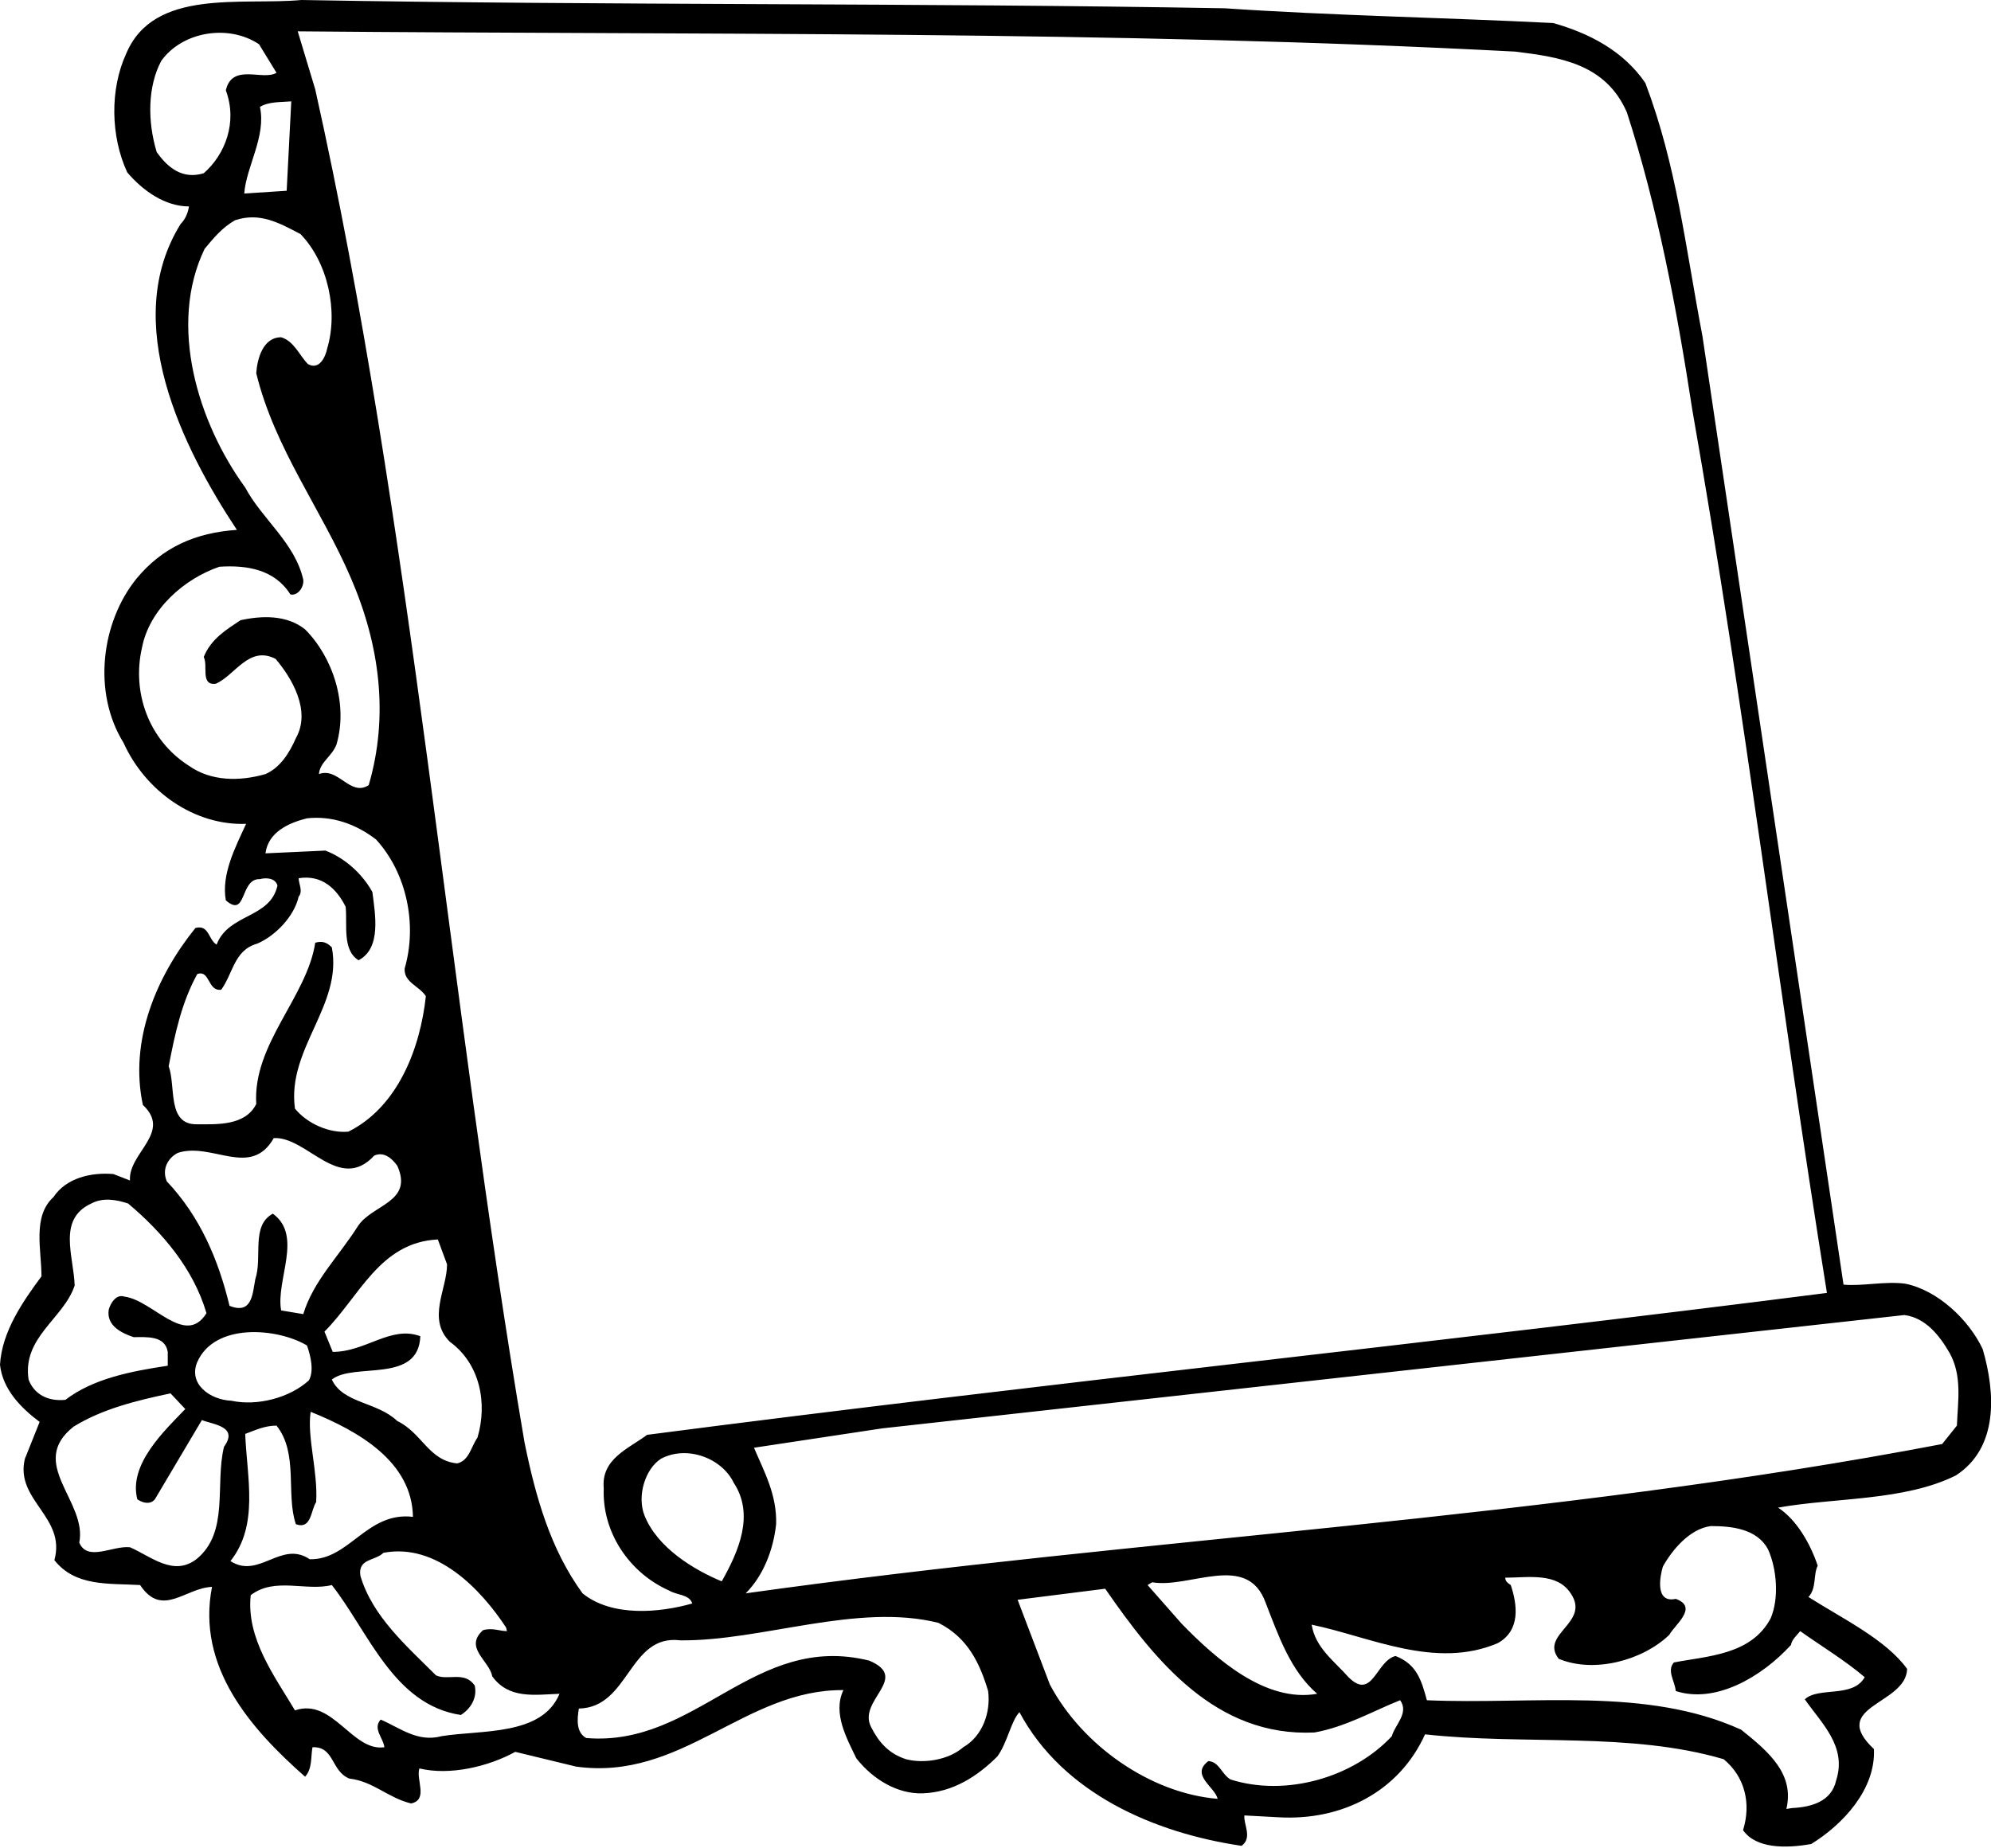 <?xml version="1.0" encoding="utf-8"?>
<!-- Generator: Adobe Illustrator 21.0.0, SVG Export Plug-In . SVG Version: 6.00 Build 0)  -->
<!DOCTYPE svg PUBLIC "-//W3C//DTD SVG 1.1//EN" "http://www.w3.org/Graphics/SVG/1.1/DTD/svg11.dtd">
<svg version="1.1" id="Layer_1" xmlns="http://www.w3.org/2000/svg" xmlns:xlink="http://www.w3.org/1999/xlink" x="0px" y="0px"
	 width="216px" height="200.5px" viewBox="0 0 216 200.5" style="enable-background:new 0 0 216 200.5;" xml:space="preserve">
<path d="M215.1,146.4c-1.5-3.2-4.9-6.4-8.4-7.1c-2.2-0.3-4.7,0.3-6.7,0.1L184.7,36.5c-1.9-10-2.8-18.5-6.2-27.5
	c-2.4-3.5-6.1-5.4-10-6.5c-11.9-0.6-23.8-0.8-35.6-1.6C99.3,0.3,66.3,0.6,32.7,0c-6.5,0.6-16-1.3-19,5.8c-1.8,3.9-1.7,9,0.1,12.9
	c1.7,2,4.1,3.7,6.7,3.7c-0.1,0.7-0.4,1.4-0.9,1.9c-6.6,10.6,0.2,24.3,6.1,33.2c-4.5,0.3-8.1,1.9-10.9,5.3C11,67.5,10,75.1,13.4,80.6
	c2.4,5.3,7.7,9,13.3,8.8c-1.2,2.6-2.7,5.5-2.2,8.3c2.3,2,1.5-2.4,3.7-2.3c0.7-0.2,1.7-0.1,1.9,0.7c-0.8,3.6-5.3,3-6.6,6.4
	c-0.9-0.5-0.8-2.2-2.3-1.8c-4.2,5.2-7.2,12.2-5.7,19.2c3.2,3-1.6,5.2-1.4,8.2l-1.8-0.7c-2.4-0.2-5.1,0.4-6.5,2.5
	c-2.3,2.1-1.3,5.7-1.3,8.6c-2,2.7-4.3,6-4.5,9.6c0.3,2.7,2.3,4.7,4.3,6.2l-1.6,4c-1.1,4.5,4.5,6.3,3.2,11c2.3,2.9,5.9,2.5,9.3,2.7
	c2.4,3.6,4.9,0.3,7.8,0.2c-1.7,8.7,4.2,15.4,10.1,20.6c0.8-0.9,0.6-2.1,0.8-3.2c2.4-0.1,2,2.6,4,3.4c2.6,0.3,4.2,2.1,6.7,2.7
	c1.9-0.4,0.5-2.6,0.9-3.8c3.3,0.8,7.5-0.2,10.4-1.8l6.6,1.6c11.5,1.6,18.3-8.4,29-8.3c-1.2,2.5,0.4,5.3,1.4,7.4
	c1.8,2.3,4.5,3.9,7.2,3.8c3.3-0.1,6-1.9,8.1-4c1.1-1.5,1.5-3.9,2.4-4.8c4.7,8.8,14.6,13.1,24.1,14.5c1.2-0.9,0.2-2.3,0.3-3.3
	l3.7,0.2c6.9,0.4,13.1-2.8,15.9-9c10.8,1.2,22.2-0.3,32.4,2.7c2.3,1.9,3,4.8,2.1,7.7c1.4,2,4.6,2,7.4,1.5c3.4-2.1,7-5.9,6.8-10.3
	c-5-4.7,3.5-4.8,3.6-8.7c-2.3-3.2-7.1-5.5-10.7-7.8c0.9-1,0.5-2.4,1-3.4c-0.8-2.4-2.3-5-4.3-6.3c6.1-1.1,13.7-0.7,19.3-3.5
	C216.8,157.1,216.5,151.2,215.1,146.4z M28.2,11.6c1-0.6,2.3-0.5,3.4-0.6l-0.5,9.7L26.5,21C26.7,18.1,28.9,14.8,28.2,11.6z M17,16.5
	c-1-3.3-1-7.1,0.5-9.9c2.3-3.2,7.3-4,10.6-1.8l1.9,3.1c-1.5,0.9-4.8-1.1-5.5,1.9c1.3,3.5-0.1,7-2.4,9C19.8,19.5,18.2,18.2,17,16.5z
	 M20.5,83.1c-4.4-2.8-6.2-8-5.1-12.8c0.8-4.2,4.6-7.5,8.4-8.8c3-0.2,6,0.3,7.7,3c0.8,0.2,1.5-0.8,1.4-1.6c-0.9-4-4.5-6.6-6.3-10
	c-5.1-7-8.4-17.6-4.4-25.9c1-1.2,1.9-2.3,3.3-3.1c2.7-0.9,4.8,0.3,7.1,1.5c3,3.1,4.1,8.4,2.9,12.4c-0.2,1-0.9,2.4-2.1,1.7
	c-0.9-0.9-1.5-2.5-2.9-2.9c-2,0-2.6,2.4-2.7,3.9c2,8.2,7.1,14.8,10.3,22.3c3.1,7.2,4.1,14.9,1.9,22.4c-2,1.3-3.3-2-5.4-1.2
	c0.1-1.3,1.4-1.9,1.9-3.2c1.3-4.4-0.4-9.5-3.4-12.5c-2-1.6-4.7-1.5-7-1c-1.5,1-3.2,2-4,4c0.5,0.9-0.4,3.1,1.3,2.9
	c2.1-0.9,3.6-4.2,6.5-2.7c1.7,2,3.9,5.6,2.2,8.6c-0.7,1.6-1.7,3.2-3.3,3.9C26,84.8,22.9,84.8,20.5,83.1z M21.4,105.7
	c1.4-0.5,1.1,1.9,2.6,1.7c1.3-1.8,1.4-4.3,3.9-5c1.9-0.8,4-2.9,4.5-5.1c0.5-0.6,0-1.4,0-2c2.5-0.4,4.1,1.1,5.1,3.1
	c0.2,1.9-0.4,4.7,1.4,5.8c2.5-1.3,1.8-5,1.5-7.4c-1.1-2-3-3.7-5.1-4.5l-6.5,0.3c0.3-2.3,2.5-3.3,4.5-3.8c2.7-0.3,5.3,0.6,7.5,2.3
	c3.3,3.6,4.5,9.2,3.1,14c-0.1,1.5,1.6,1.9,2.3,3c-0.6,5.6-3,12-8.4,14.7c-2.1,0.2-4.5-0.9-5.8-2.5c-0.9-6.5,5.2-11.2,4-17.5
	c-0.6-0.6-1.1-0.7-1.8-0.5c-0.9,5.9-6.8,11-6.4,17.5c-1.2,2.4-4.3,2.2-6.5,2.2c-3.2,0-2.2-4.1-3-6.3C19,112.1,19.7,108.8,21.4,105.7
	z M48.8,145.6c3.3,2.4,4.1,6.7,3,10.4c-0.7,1-0.9,2.5-2.2,2.8c-3.1-0.3-3.8-3.3-6.5-4.6c-2.2-2.1-5.9-1.9-7.1-4.5
	c2.4-1.9,9.4,0.5,9.6-4.7c-3.2-1.2-5.9,1.7-9.5,1.7l-0.9-2.2c3.8-3.8,6-9.7,12.3-10l1,2.7C48.5,139.9,46.3,143.1,48.8,145.6z
	 M19.3,125.1c3.7-1.2,7.9,2.8,10.4-1.6c3.6-0.2,7.1,6,10.9,1.9c1.1-0.5,2,0.4,2.5,1.1c1.8,4-2.8,4.2-4.3,6.6
	c-2.1,3.3-4.8,5.9-5.9,9.5l-2.4-0.4c-0.6-3.3,2.4-8.1-0.9-10.5c-2.4,1.3-1.1,4.7-1.9,7.1c-0.3,1.5-0.3,3.9-2.8,2.9
	c-1.2-5-3.2-9.7-6.8-13.5C17.5,126.8,18.3,125.6,19.3,125.1z M3.1,149.7c-0.7-4.6,3.8-6.6,5-10.2c-0.1-3.2-1.9-7.2,1.8-8.9
	c1.3-0.7,2.8-0.4,4,0c3.7,3.1,7.1,7.1,8.5,11.9c-2.3,3.7-5.8-1.4-8.9-1.8c-0.9-0.3-1.5,0.7-1.7,1.4c-0.3,1.8,1.5,2.6,2.7,3
	c1.4,0,3.4-0.2,3.7,1.6v1.5c-4,0.6-8.1,1.4-11.1,3.7C5.2,152.1,3.7,151.3,3.1,149.7z M24.3,157c-1,4.1,0.6,9.3-3,12.2
	c-2.5,1.9-4.9-0.3-7.2-1.3c-1.9-0.2-4.6,1.6-5.5-0.5c0.9-4.5-5.7-8.6-0.6-12.6c3.1-1.9,6.7-2.8,10.5-3.6l1.6,1.7
	c-2.2,2.3-6.2,6-5.2,9.8c0.6,0.4,1.4,0.6,1.9,0l5.1-8.6C23.2,154.6,25.9,154.8,24.3,157z M21.4,147.8c1.9-4.3,8.7-3.7,11.9-1.8
	c0.4,1.1,0.8,2.8,0.2,3.8c-2.1,1.9-5.6,2.8-8.4,2.2C22.8,151.9,20.4,150.2,21.4,147.8z M25,169.4c3.1-3.9,1.8-9,1.6-13.8
	c1.1-0.4,2.1-0.9,3.4-0.9c2.4,3,1,7.5,2.1,10.7c1.7,0.6,1.6-1.5,2.2-2.4c0.2-3.4-1-7-0.6-9.8c5.2,2.1,11,5.4,11.1,11.4
	c-5-0.6-6.9,4.7-11.2,4.6C30.5,167.1,28.1,171.4,25,169.4z M47.9,188.4c-2.6,0.7-4.5-0.9-6.6-1.8c-0.9,1,0.3,2,0.4,3
	c-3.5,0.5-5.6-5.4-9.7-4c-2.2-3.7-5.3-7.8-4.8-12.5c2.6-2,6-0.4,8.8-1.1c4,5.1,6.7,13,14,14.1c1.1-0.7,1.8-1.9,1.5-3.2
	c-1.1-1.6-2.9-0.5-4.2-1.1c-3.2-3.2-6.9-6.4-8.2-10.8c-0.3-1.9,1.6-1.6,2.5-2.5c5.8-1.1,10.6,4,13.3,8.1l0.1,0.4
	c-0.8,0-1.6-0.4-2.6-0.1c-2.1,1.9,0.7,3.3,1,5c1.8,2.5,4.6,2,7.3,1.9C58.8,188.4,52.2,187.7,47.9,188.4z M56.9,156.5
	C48.6,107.7,44.7,56.7,34.2,9.7l-1.9-6.3C76,3.8,120.8,3.3,164.4,5.6c4.8,0.6,9.8,1.3,12.1,6.6c3.3,10.2,5.4,21.2,7.1,32.3
	c5.8,33,9.3,62.8,14.6,95.8c-41.4,5.3-85.8,9.9-128,15.4c-2,1.5-5,2.6-4.7,5.8c-0.2,4.8,2.8,9.2,7.1,11.1c0.8,0.5,2.2,0.4,2.5,1.4
	c-3.5,1-8.7,1.5-11.9-1.1C59.7,168.1,58.1,162.4,56.9,156.5z M78.3,171.6c-2.9-1.2-7-3.6-8.4-7.2c-0.8-2.1,0.1-5,1.8-6.1
	c2.8-1.5,6.6-0.1,7.9,2.6C81.9,164.4,80.1,168.4,78.3,171.6z M104.5,189.6c-1.6,1.4-4.3,1.8-6.2,1.3c-1.9-0.6-3-1.9-3.8-3.5
	c-1.5-2.9,4.3-5.3-0.2-7.2c-12.5-3.1-18.7,9.4-30.7,8.4c-1.1-0.6-1-2-0.8-3.2c5.5-0.1,5.4-8.1,11-7.4c8.8,0.1,19.2-4.1,28-1.9
	c3.2,1.6,4.5,4.4,5.4,7.4C107.5,185.8,106.6,188.4,104.5,189.6z M151,188.4c-4.2,4.5-11.5,6.6-17.5,4.7c-1-0.6-1.2-1.9-2.4-2
	c-2,1.5,0.7,2.8,1,4.1c-7.3-0.6-14.7-5.8-18.2-12.4l-3.5-9.2l9.5-1.2c5.4,7.8,12,16.1,22.7,15.6c3.4-0.6,6.5-2.4,9.3-3.5
	C152.9,185.9,151.3,187.2,151,188.4z M124.5,172l0.5-0.3c4.1,0.7,10.3-3.3,12.3,2.2c1.4,3.6,2.7,7.4,5.6,9.9c-5.6,1-11-3.8-14.7-7.6
	L124.5,172z M194.3,178.5c0.1-0.6,0.6-1,1-1.5c2.1,1.5,4.9,3.2,7,5c-1.3,2.3-5,1-6.5,2.4c1.8,2.6,4.6,5.1,3.4,8.8
	c-0.5,2.3-2.7,2.9-4.8,3l-0.6,0.1c0.9-3.8-1.9-6.2-4.9-8.6c-10.3-4.7-22.6-2.7-34.1-3.2c-0.6-2.2-1.1-3.9-3.4-4.8
	c-2.1,0.5-2.5,4.9-5.1,2.3c-1.6-1.8-3.6-3.2-4-5.7c6.3,1.3,13.4,4.9,20.2,2c2.5-1.4,2.1-4.2,1.4-6.3c-0.3-0.2-0.6-0.4-0.6-0.8
	c2.5,0,5.6-0.6,7.1,1.7c2.2,3.2-3.4,4.4-1.3,7.1c3.8,1.6,9.1,0.2,12-2.6c0.6-1.1,3.2-3,0.7-3.9c-2.3,0.5-1.7-2.5-1.4-3.5
	c1-1.8,2.9-4.1,5.2-4.4c2.3,0,5,0.3,6.2,2.5c1,2.2,1.2,5.4,0.3,7.5c-2.1,4-6.9,4.1-10.5,4.8c-0.8,0.9,0.1,2,0.2,3.1
	C186.1,184.9,191.1,182,194.3,178.5z M212.3,154.7l-1.6,2c-42.9,8.2-86.3,10.1-129.8,16.2c1.9-1.9,3-4.7,3.3-7.5
	c0.1-3.2-1.3-5.7-2.4-8.3l13.9-2.1l110.9-12.3c2.3,0.3,3.8,2.2,4.9,4.1C212.9,149.3,212.4,152.1,212.3,154.7z"/>
</svg>

